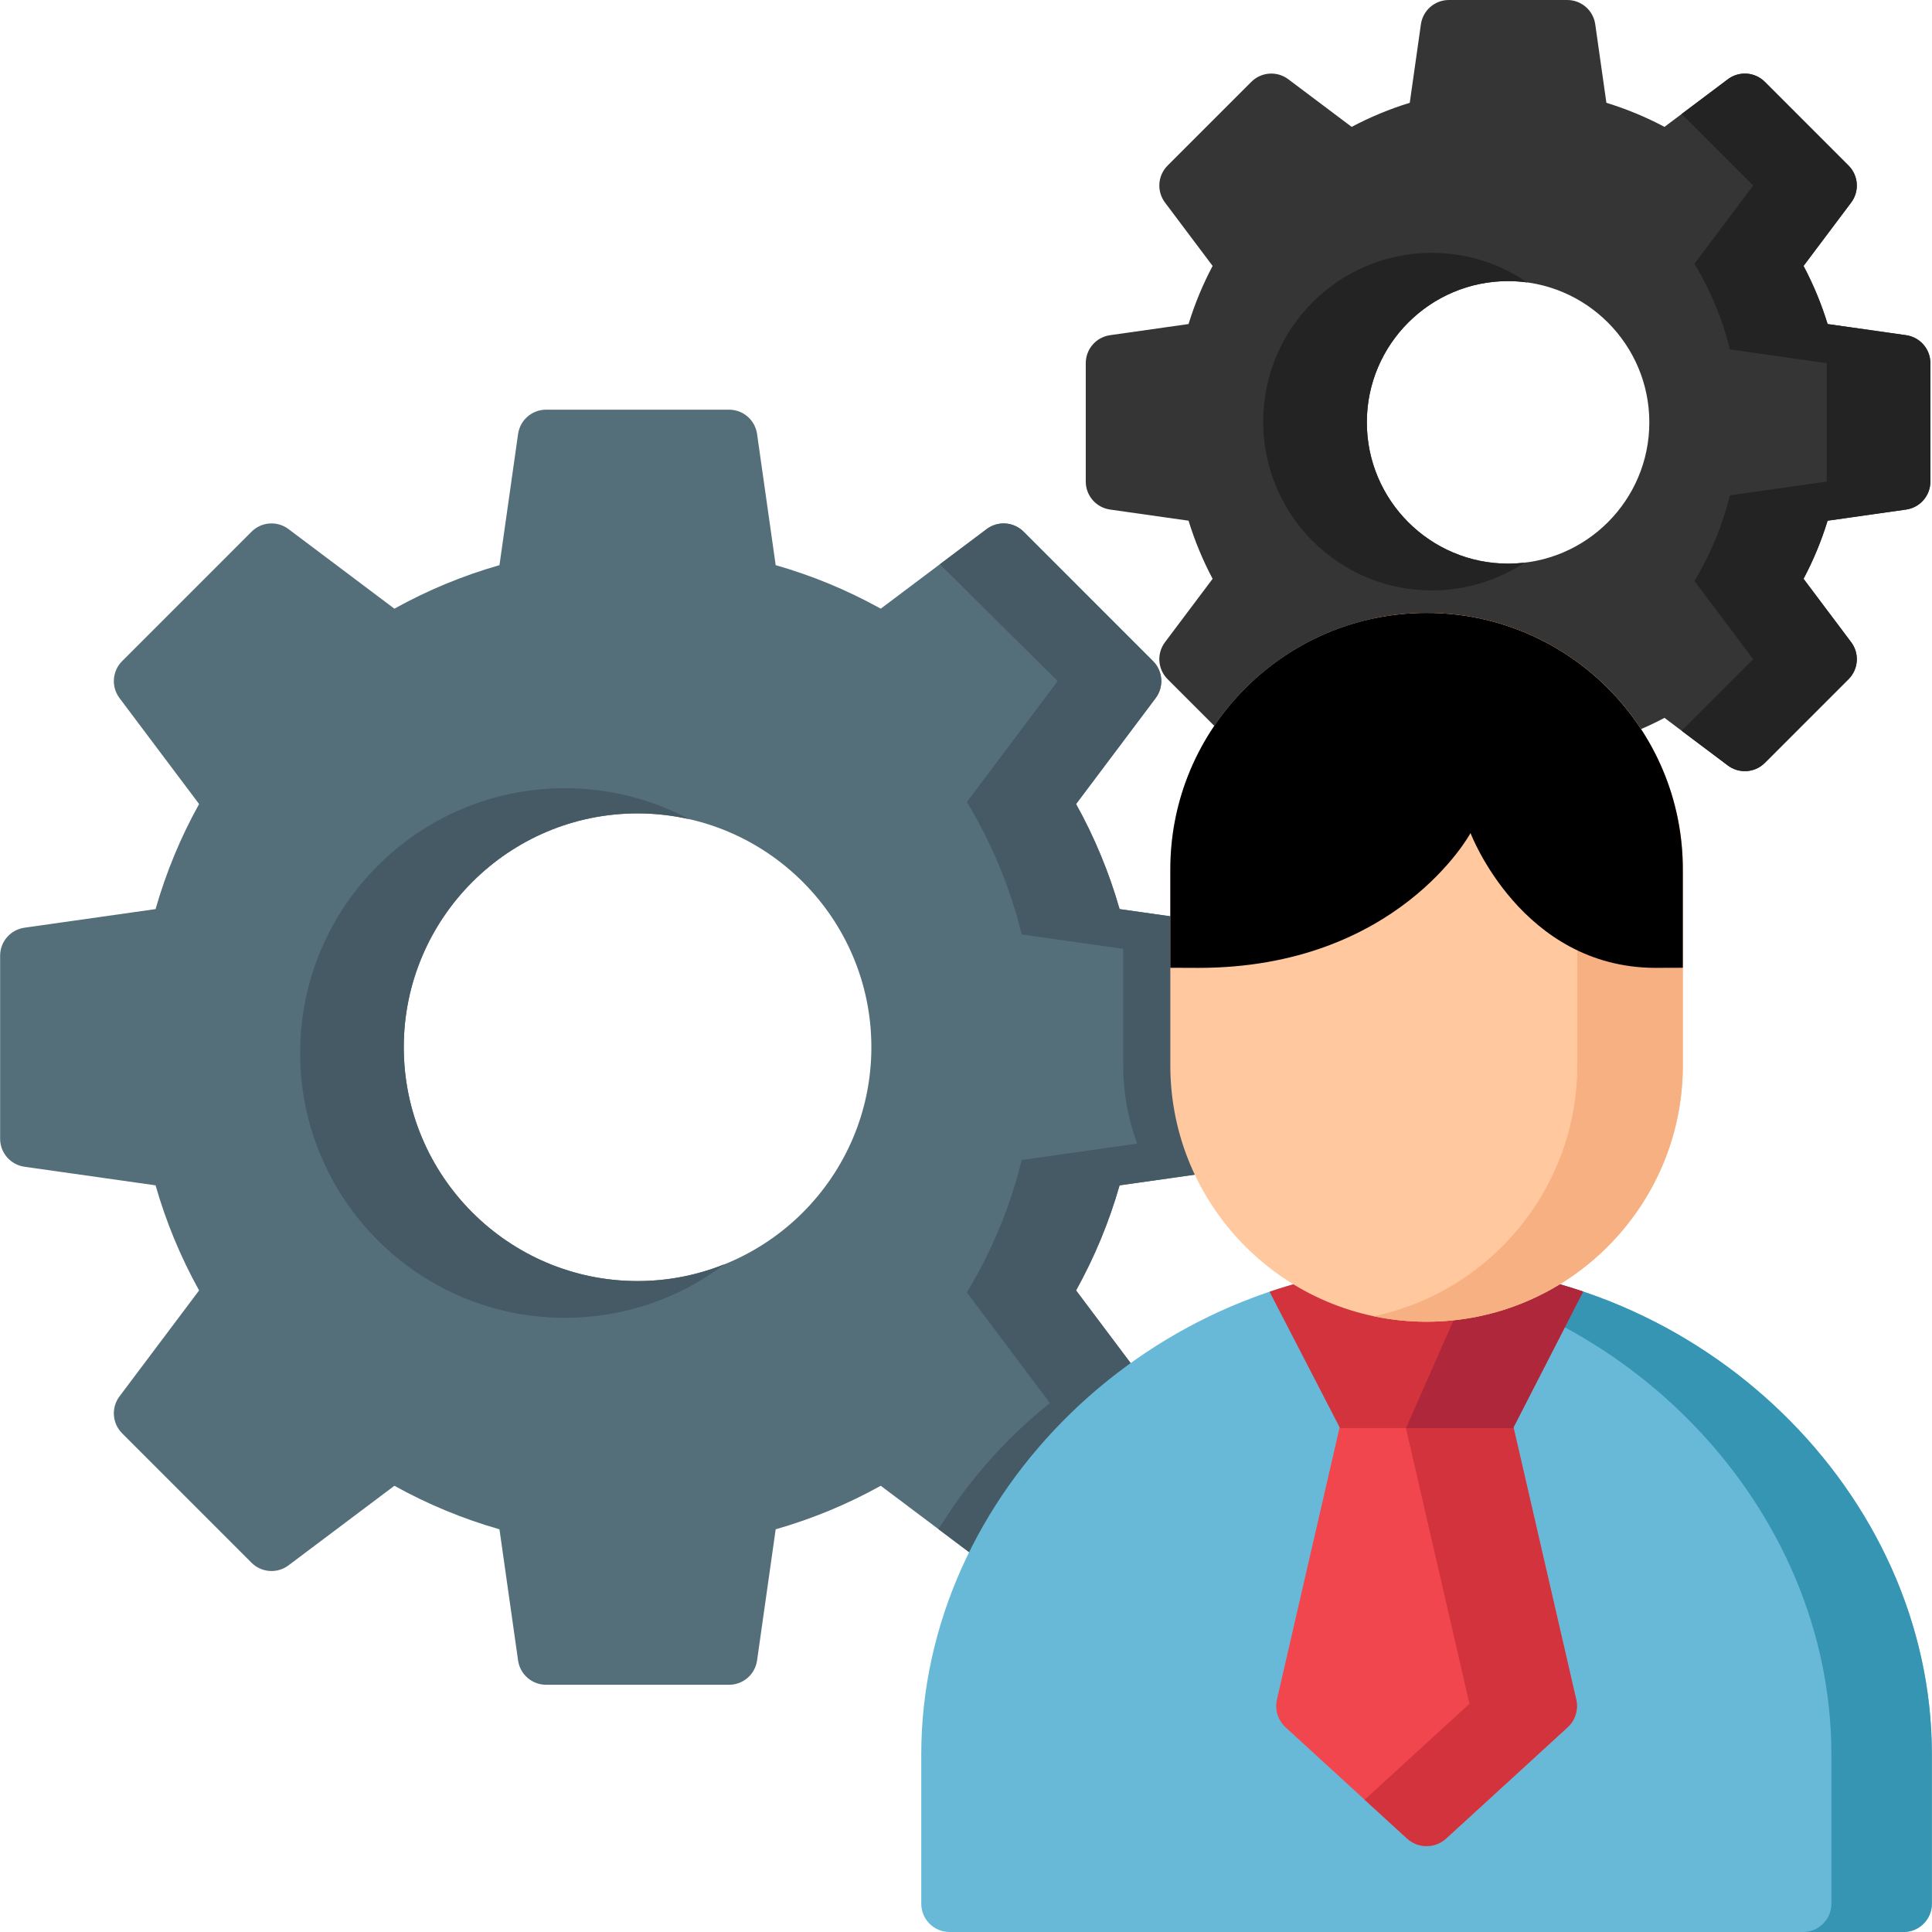 <?xml version="1.0" encoding="iso-8859-1"?>
<!-- Generator: Adobe Illustrator 19.0.0, SVG Export Plug-In . SVG Version: 6.00 Build 0)  -->
<svg version="1.1" id="Layer_1" xmlns="http://www.w3.org/2000/svg" xmlns:xlink="http://www.w3.org/1999/xlink" x="0px" y="0px"
	 viewBox="0 0 512.147 512.147" style="enable-background:new 0 0 512.147 512.147;" xml:space="preserve">
<path style="fill:#353535;" d="M505.279,88.853L484.473,85.9c-1.637-5.328-3.771-10.482-6.381-15.404l12.624-16.804
	c2.241-2.984,1.947-7.163-0.692-9.801l-22.189-22.192c-2.64-2.64-6.818-2.934-9.799-0.693l-16.801,12.626
	c-4.924-2.61-10.075-4.745-15.403-6.382l-2.954-20.81C422.355,2.746,419.192,0,415.46,0h-31.378c-3.732,0-6.894,2.746-7.419,6.441
	l-2.954,20.81c-5.327,1.637-10.48,3.771-15.402,6.381l-16.802-12.626c-2.981-2.242-7.16-1.947-9.799,0.693L309.517,43.89
	c-2.638,2.638-2.933,6.817-0.692,9.801l12.624,16.804c-2.609,4.923-4.743,10.076-6.38,15.404l-20.807,2.954
	c-3.694,0.524-6.44,3.688-6.44,7.42v31.383c0,3.731,2.746,6.895,6.439,7.42l20.808,2.955c1.637,5.328,3.77,10.482,6.38,15.404
	l-12.624,16.804c-2.241,2.984-1.947,7.162,0.692,9.801l17.004,17.007c1.487,1.487,3.522,2.285,5.631,2.188
	c2.101-0.093,4.066-1.065,5.415-2.679c10.145-12.129,24.941-19.085,40.598-19.085c14.783,0,29.027,6.32,39.082,17.341
	c1.932,2.119,4.905,2.95,7.657,2.136c5.666-1.673,11.14-3.904,16.33-6.651l16.802,12.628c1.341,1.008,2.924,1.502,4.5,1.502
	c1.929,0,3.848-0.743,5.301-2.195l22.189-22.192c2.638-2.638,2.933-6.817,0.692-9.801l-12.624-16.804
	c2.609-4.923,4.744-10.075,6.381-15.404l20.807-2.955c3.693-0.524,6.439-3.688,6.439-7.42V96.273
	C511.72,92.541,508.974,89.378,505.279,88.853z M437.214,111.965c0,20.648-16.797,37.448-37.443,37.448
	c-20.645,0-37.441-16.799-37.441-37.448s16.797-37.447,37.441-37.447C420.417,74.517,437.214,91.316,437.214,111.965z"/>
<g>
	<path style="fill:#232323;" d="M490.025,180.04c2.638-2.638,2.933-6.817,0.692-9.801l-12.624-16.804
		c2.609-4.923,4.744-10.075,6.381-15.404l20.807-2.955c3.693-0.524,6.439-3.688,6.439-7.42V96.273c0-3.733-2.746-6.895-6.44-7.42
		L484.474,85.9c-1.637-5.328-3.771-10.482-6.381-15.404l12.624-16.804c2.241-2.984,1.947-7.163-0.692-9.801l-22.189-22.192
		c-2.64-2.64-6.818-2.934-9.799-0.693l-12.26,9.213l18.967,18.97l-15.575,20.73c4.221,6.953,7.421,14.593,9.406,22.709l25.668,3.644
		v31.383l-25.668,3.644c-1.985,8.117-5.185,15.757-9.406,22.709l15.575,20.73l-18.968,18.97l12.259,9.213
		c1.341,1.008,2.924,1.502,4.5,1.502c1.929,0,3.848-0.743,5.301-2.195L490.025,180.04z"/>
	<path style="fill:#232323;" d="M399.771,74.517c1.721,0,3.41,0.127,5.07,0.352c-7.192-4.947-15.897-7.847-25.283-7.847
		c-24.689,0-44.704,20.035-44.704,44.748s20.015,44.748,44.704,44.748c9.077,0,17.515-2.716,24.566-7.368
		c-1.429,0.166-2.881,0.261-4.354,0.261c-20.645,0-37.441-16.8-37.441-37.448C362.328,91.316,379.125,74.517,399.771,74.517z"/>
</g>
<path style="fill:#546F7A;" d="M328.454,300.565c-2.144-5.823-3.229-11.924-3.229-18.133v-30.9c0-3.733-2.746-6.895-6.44-7.42
	l-21.999-3.123c-2.772-9.703-6.638-19.037-11.538-27.855l21.095-28.078c2.241-2.984,1.947-7.162-0.692-9.801l-34.303-34.307
	c-2.641-2.64-6.819-2.934-9.799-0.693l-28.075,21.098c-8.817-4.9-18.149-8.765-27.851-11.539l-4.935-34.773
	c-0.525-3.695-3.687-6.441-7.419-6.441h-48.513c-3.732,0-6.894,2.746-7.419,6.441l-4.935,34.773
	c-9.701,2.774-19.035,6.64-27.851,11.539l-28.074-21.098c-2.983-2.242-7.161-1.947-9.799,0.693l-34.304,34.307
	c-2.638,2.639-2.934,6.817-0.693,9.801l21.095,28.079c-4.899,8.818-8.764,18.153-11.537,27.855l-34.768,4.936
	c-3.693,0.525-6.439,3.687-6.439,7.42v48.519c0,3.733,2.746,6.896,6.44,7.42l34.768,4.936c2.773,9.702,6.638,19.037,11.537,27.855
	l-21.095,28.078c-2.242,2.984-1.947,7.162,0.693,9.801l34.303,34.308c2.638,2.639,6.816,2.933,9.799,0.693l28.074-21.098
	c8.817,4.9,18.151,8.766,27.851,11.539l4.935,34.773c0.525,3.694,3.687,6.441,7.419,6.441h48.513c3.732,0,6.894-2.746,7.419-6.441
	l4.935-34.772c9.702-2.774,19.034-6.639,27.851-11.539l28.075,21.098c2.982,2.242,7.163,1.947,9.799-0.694l1.417-1.418
	c0.458-0.457,0.855-0.973,1.179-1.532c7.402-12.738,17.172-24.024,29.04-33.547c3.155-2.531,3.732-7.113,1.301-10.348l-19.04-25.343
	c4.899-8.818,8.765-18.153,11.538-27.855l25.688-3.646c2.241-0.318,4.219-1.633,5.38-3.575
	C329.014,305.055,329.235,302.69,328.454,300.565z M230.989,277.605c0,34.179-27.803,61.985-61.977,61.985
	s-61.976-27.806-61.976-61.985s27.802-61.986,61.976-61.986C203.186,215.62,230.989,243.426,230.989,277.605z"/>
<path style="fill:#465A65;" d="M285.248,342.075c4.899-8.818,8.765-18.153,11.538-27.855l25.688-3.646
	c2.241-0.318,4.219-1.633,5.38-3.575c1.161-1.944,1.381-4.308,0.601-6.432c-2.144-5.823-3.23-11.924-3.23-18.133v-30.9
	c0-3.733-2.746-6.895-6.44-7.42l-21.999-3.123c-2.772-9.703-6.638-19.037-11.538-27.855l21.095-28.078
	c2.241-2.984,1.947-7.162-0.692-9.801l-34.303-34.307c-2.641-2.64-6.819-2.934-9.799-0.693l-12.406,9.323l31.228,30.976
	l-24.079,32.049c6.526,10.749,11.474,22.56,14.542,35.108l26.914,3.821v30.9c0,7.272,1.309,14.249,3.69,20.72l-30.605,4.345
	c-3.068,12.549-8.016,24.36-14.542,35.108l22.023,29.314c-9.749,7.821-18.346,16.978-25.424,27.156l-4.154,6.253l12.812,9.628
	c2.982,2.242,7.163,1.947,9.799-0.694l1.417-1.418c0.458-0.457,0.855-0.973,1.18-1.532c7.402-12.738,17.172-24.024,29.04-33.547
	c3.155-2.531,3.732-7.113,1.301-10.348L285.248,342.075z"/>
<path style="fill:#68B9D8;" d="M378.267,335.279c-0.068-0.001-0.137-0.001-0.205,0c-72.553,0.993-133.848,60.427-133.848,129.784
	v39.59c0,4.139,3.355,7.494,7.493,7.494h252.915c4.139,0,7.493-3.355,7.493-7.494v-39.59
	C512.116,395.706,450.82,336.272,378.267,335.279z"/>
<path style="fill:#3695B2;" d="M378.267,335.279c-0.068-0.001-0.137-0.001-0.205,0c-4.453,0.061-8.862,0.344-13.218,0.835
	c66.627,7.493,120.629,63.848,120.629,128.949v39.59c0,4.139-3.354,7.494-7.493,7.494h26.642c4.139,0,7.493-3.355,7.493-7.494
	v-39.59C512.116,395.706,450.82,336.272,378.267,335.279z"/>
<path style="fill:#F2464F;" d="M417.831,450.506l-17.274-74.996c-0.804-3.491-3.913-5.965-7.494-5.965h-29.795
	c-3.581,0-6.689,2.473-7.494,5.965L338.5,450.506c-0.622,2.702,0.257,5.528,2.302,7.4l32.171,29.449
	c1.469,1.345,3.33,2.018,5.192,2.018c1.862,0,3.722-0.673,5.192-2.018l32.172-29.449
	C417.573,456.034,418.453,453.208,417.831,450.506z"/>
<g>
	<path style="fill:#D3333C;" d="M372.973,487.355c1.469,1.345,3.33,2.018,5.192,2.018c1.862,0,3.722-0.673,5.192-2.018
		l32.172-29.449c2.045-1.872,2.924-4.698,2.302-7.4l-17.275-74.996c-0.804-3.491-3.912-5.965-7.494-5.965h-22.147l1.783,9.027
		l16.832,73.077l-27.782,25.431L372.973,487.355z"/>
	<path style="fill:#D3333C;" d="M373.397,335.434c-1.093,0.054-2.186,0.117-3.279,0.198c-0.166,0.012-0.332,0.025-0.499,0.038
		c-8.099,0.632-16.182,2.007-24.125,4.114c-0.106,0.028-0.236,0.039-0.377,0.043c-2.895,0.771-5.752,1.64-8.573,2.591l18.678,36.153
		h45.888l18.558-36.192c-2.818-0.948-5.67-1.813-8.561-2.579c-0.102,0.007-0.195,0.004-0.271-0.016
		c-7.942-2.108-16.026-3.482-24.125-4.114c-0.166-0.013-0.332-0.026-0.499-0.038c-1.092-0.081-2.186-0.144-3.278-0.198
		c-0.269-0.013-0.538-0.03-0.807-0.042c-1.286-0.055-2.572-0.095-3.859-0.113c-0.068-0.001-0.137-0.001-0.205,0
		c-1.285,0.017-2.572,0.057-3.859,0.113C373.935,335.404,373.666,335.421,373.397,335.434z"/>
</g>
<path style="fill:#AF273B;" d="M411.106,339.801c-0.102,0.007-0.195,0.004-0.271-0.016c-6.389-1.696-12.869-2.908-19.374-3.649
	l-18.763,42.437h28.411l18.558-36.192C416.851,341.433,413.997,340.567,411.106,339.801z"/>
<path style="fill:#FFC89F;" d="M378.165,162.483c-37.455,0-67.928,30.477-67.928,67.938v52.014c0,37.46,30.473,67.938,67.928,67.938
	c37.456,0,67.929-30.477,67.929-67.938v-52.013C446.094,192.959,415.621,162.483,378.165,162.483z"/>
<path style="fill:#F7B081;" d="M378.165,162.483c-4.795,0-9.471,0.506-13.987,1.455c30.768,6.467,53.941,33.816,53.941,66.482
	v52.013c0,32.667-23.174,60.014-53.941,66.482c4.516,0.949,9.193,1.455,13.987,1.455c37.456,0,67.929-30.477,67.929-67.938V230.42
	C446.094,192.959,415.621,162.483,378.165,162.483z"/>
<path d="M446.094,256.541v-26.122c0-37.461-30.473-67.938-67.929-67.938c-37.455,0-67.928,30.477-67.928,67.938v26.127l7.388,0.029
	c52.914,0,72.191-35.735,72.191-35.735s13.475,35.561,48.888,35.727L446.094,256.541z"/>
<path style="fill:#465A65;" d="M192.092,335.115c-7.139,2.877-14.924,4.475-23.08,4.475c-34.174,0-61.976-27.806-61.976-61.985
	s27.802-61.986,61.976-61.986c4.709,0,9.291,0.546,13.702,1.545c-9.83-5.241-21.048-8.222-32.966-8.222
	c-38.762,0-70.186,31.428-70.186,70.197s31.424,70.196,70.186,70.196C165.656,349.336,180.321,344.036,192.092,335.115z"/>
<g>
</g>
<g>
</g>
<g>
</g>
<g>
</g>
<g>
</g>
<g>
</g>
<g>
</g>
<g>
</g>
<g>
</g>
<g>
</g>
<g>
</g>
<g>
</g>
<g>
</g>
<g>
</g>
<g>
</g>
</svg>
